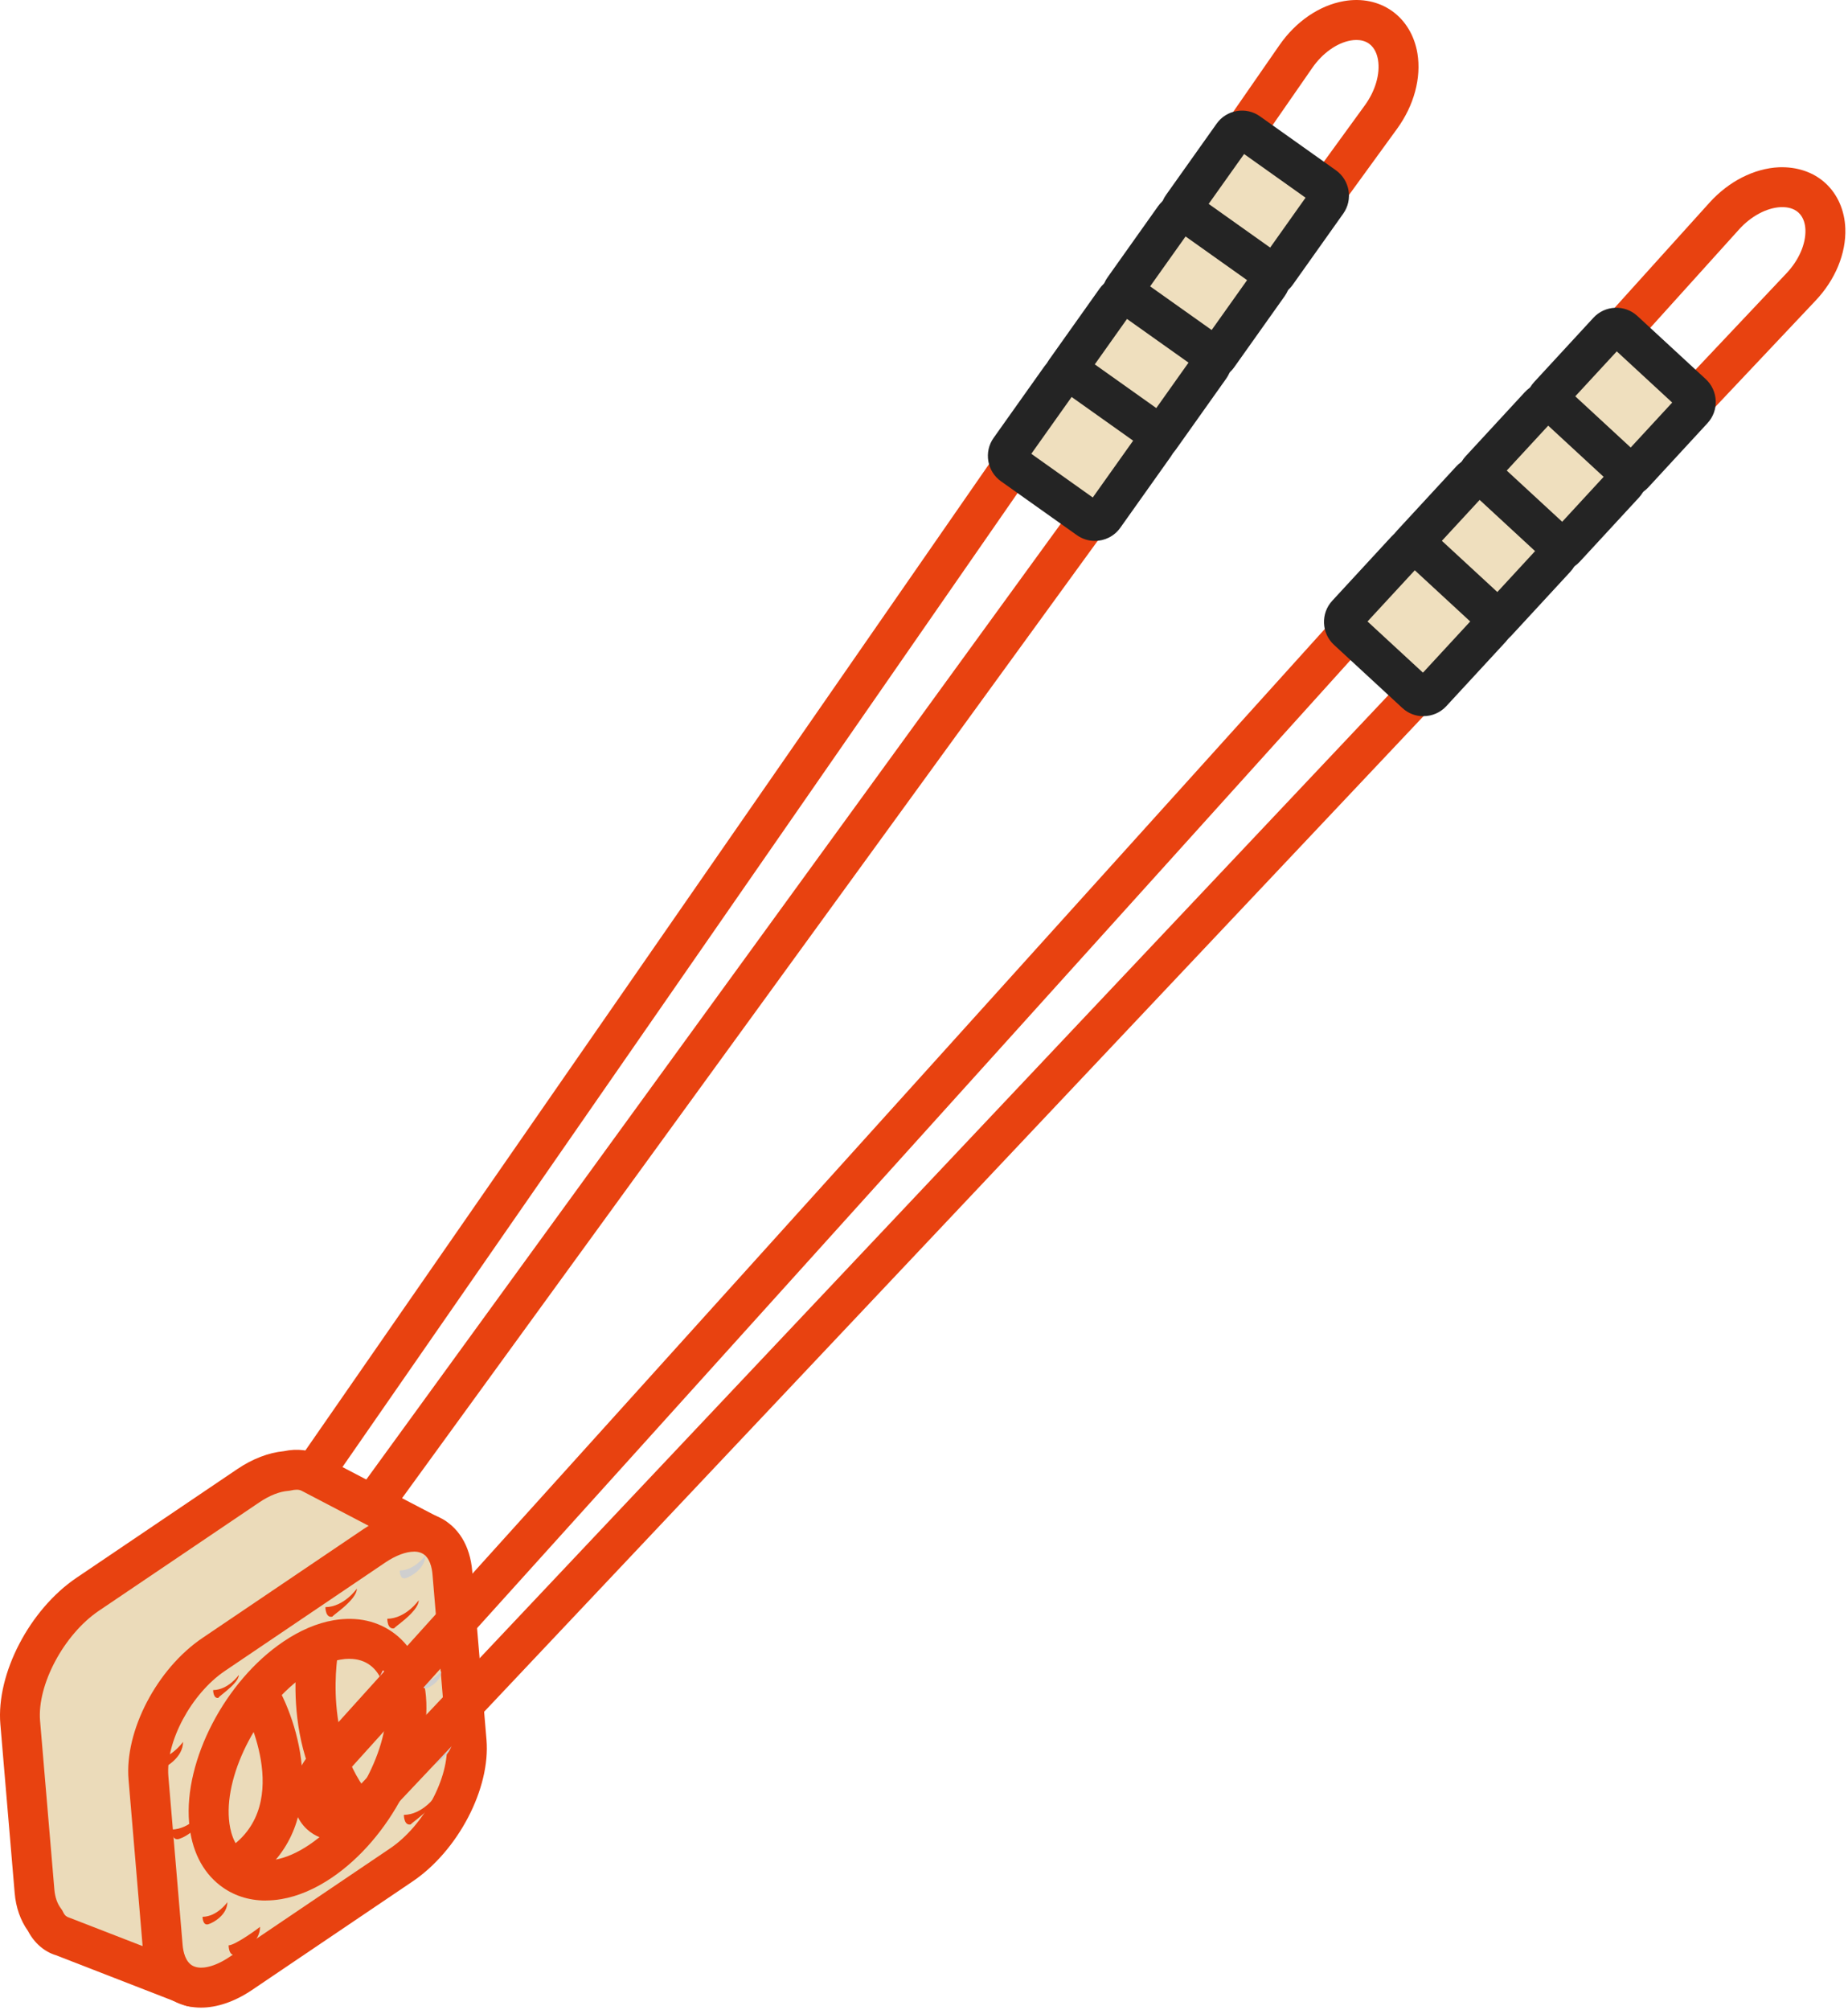 <?xml version="1.0" encoding="UTF-8"?>
<svg xmlns="http://www.w3.org/2000/svg" width="218" height="237" viewBox="0 0 218 237" fill="none">
  <path d="M14.215 217.57C13.174 217.57 12.175 217.276 11.307 216.666C8.819 214.896 8.436 211.151 10.422 207.95L10.901 207.262L150.93 5.324C152.862 2.537 155.632 0.64 158.527 0.132C160.627 -0.239 162.643 0.18 164.222 1.304C165.801 2.429 166.86 4.2 167.207 6.293C167.68 9.195 166.806 12.431 164.808 15.183L19.898 214.531C18.306 216.511 16.183 217.57 14.209 217.57H14.215ZM160.011 4.714C159.771 4.714 159.544 4.738 159.341 4.774C157.702 5.061 156.003 6.269 154.8 8.01L14.364 210.529C13.682 211.635 13.814 212.664 14.035 212.82C14.257 212.975 15.274 212.766 16.165 211.665L16.518 211.175L161.004 12.419C162.248 10.708 162.828 8.704 162.559 7.059C162.457 6.461 162.194 5.647 161.494 5.145C161.028 4.816 160.489 4.714 160.011 4.714Z" fill="#E84210"></path>
  <path d="M145.479 15.981L139.518 24.375C139.097 24.968 139.237 25.789 139.829 26.21L148.779 32.566C149.372 32.987 150.193 32.848 150.614 32.255L156.575 23.861C156.996 23.268 156.857 22.447 156.264 22.026L147.314 15.67C146.722 15.249 145.9 15.389 145.479 15.981Z" fill="#EFDFBE"></path>
  <path d="M149.488 35.133C148.734 35.133 147.998 34.9 147.376 34.457L138.421 28.098C136.77 26.926 136.381 24.629 137.554 22.983L143.518 14.585C144.08 13.789 144.924 13.257 145.893 13.095C146.856 12.928 147.837 13.149 148.632 13.717L157.588 20.076C159.239 21.249 159.628 23.546 158.455 25.191L152.491 33.59C151.923 34.385 151.079 34.918 150.11 35.079C149.901 35.115 149.691 35.133 149.488 35.133ZM141.998 24.862L149.255 30.012L154.01 23.312L146.76 18.162L141.998 24.862Z" fill="#242424"></path>
  <path d="M138.571 25.706L132.61 34.099C132.189 34.692 132.329 35.514 132.921 35.935L141.871 42.29C142.464 42.711 143.286 42.572 143.706 41.979L149.667 33.585C150.088 32.993 149.949 32.171 149.356 31.75L140.406 25.395C139.814 24.974 138.992 25.113 138.571 25.706Z" fill="#EFDFBE"></path>
  <path d="M142.591 44.86C141.855 44.86 141.113 44.639 140.473 44.184L131.518 37.825C129.867 36.653 129.478 34.355 130.65 32.71L136.614 24.311C137.183 23.516 138.026 22.983 138.995 22.816C139.964 22.654 140.933 22.876 141.729 23.438L150.684 29.797C152.329 30.97 152.718 33.267 151.552 34.912L145.588 43.311C144.87 44.316 143.739 44.854 142.591 44.854V44.86ZM135.095 34.583L142.351 39.733L147.113 33.033L139.857 27.883L135.095 34.583Z" fill="#242424"></path>
  <path d="M131.665 35.428L125.704 43.822C125.283 44.415 125.422 45.237 126.015 45.657L134.965 52.013C135.558 52.434 136.379 52.295 136.8 51.702L142.761 43.308C143.182 42.716 143.042 41.894 142.45 41.473L133.5 35.117C132.907 34.697 132.086 34.836 131.665 35.428Z" fill="#EFDFBE"></path>
  <path d="M135.681 54.581C134.928 54.581 134.192 54.348 133.57 53.905L124.614 47.552C123.819 46.984 123.286 46.14 123.125 45.171C122.957 44.202 123.185 43.233 123.747 42.431L129.711 34.032C130.279 33.237 131.123 32.704 132.092 32.543C133.049 32.369 134.03 32.603 134.832 33.165L143.787 39.518C144.583 40.086 145.115 40.93 145.277 41.899C145.444 42.868 145.217 43.837 144.654 44.639L138.69 53.038C138.122 53.833 137.279 54.366 136.309 54.527C136.1 54.563 135.891 54.581 135.687 54.581H135.681ZM128.192 44.31L135.448 49.46L140.204 42.76L132.947 37.61L128.192 44.31Z" fill="#242424"></path>
  <path d="M125.136 44.634L119.175 53.028C118.755 53.621 118.894 54.442 119.486 54.863L128.437 61.219C129.029 61.64 129.851 61.5 130.272 60.908L136.232 52.514C136.653 51.921 136.514 51.1 135.921 50.679L126.971 44.323C126.379 43.902 125.557 44.041 125.136 44.634Z" fill="#EFDFBE"></path>
  <path d="M129.155 63.781C128.419 63.781 127.677 63.56 127.037 63.105L118.082 56.752C117.286 56.19 116.754 55.341 116.586 54.371C116.425 53.402 116.646 52.427 117.214 51.632L123.178 43.233C123.747 42.437 124.59 41.905 125.559 41.737C126.534 41.576 127.497 41.797 128.293 42.359L137.248 48.718C138.044 49.287 138.576 50.13 138.738 51.099C138.905 52.068 138.678 53.038 138.116 53.839L132.152 62.238C131.434 63.243 130.303 63.781 129.155 63.781ZM121.659 53.51L128.909 58.661L133.671 51.961L126.415 46.81L121.659 53.51Z" fill="#242424"></path>
  <path d="M10.35 187.988L29.296 175.186C30.851 174.139 32.406 173.559 33.83 173.445C35.002 173.17 36.037 173.308 36.857 173.804L51.172 181.276L41.14 199.892C40.991 204.504 38.005 210.08 33.956 213.232L22.631 234.253L7.449 228.361C6.528 228.086 5.786 227.452 5.325 226.483C4.643 225.579 4.195 224.425 4.075 223.013L2.388 203.123C1.957 198.038 5.529 191.248 10.35 187.994V187.988Z" fill="#EBDBBA"></path>
  <path d="M22.637 236.611C22.35 236.611 22.063 236.563 21.782 236.449L6.6 230.551C5.266 230.156 4.051 229.133 3.309 227.703C2.406 226.435 1.874 224.921 1.73 223.205L0.043 203.314C-0.459 197.368 3.489 189.783 9.034 186.038L27.98 173.236C29.774 172.022 31.671 171.292 33.471 171.118C35.098 170.771 36.624 170.969 37.916 171.699C37.928 171.699 37.94 171.711 37.958 171.717L52.273 179.188C52.829 179.481 53.248 179.984 53.433 180.588C53.619 181.186 53.553 181.844 53.254 182.395L43.473 200.55C43.102 205.587 40.033 211.288 35.81 214.776L24.707 235.372C24.289 236.156 23.481 236.611 22.637 236.611ZM34.991 175.659C34.775 175.659 34.56 175.695 34.38 175.737C34.261 175.766 34.135 175.784 34.01 175.796C32.969 175.874 31.796 176.341 30.612 177.136L11.66 189.938C7.545 192.72 4.368 198.666 4.727 202.919L6.414 222.81C6.492 223.713 6.755 224.473 7.204 225.059C7.305 225.191 7.389 225.328 7.455 225.478C7.658 225.915 7.916 226.04 8.119 226.1L21.537 231.304L31.88 212.114C32.035 211.827 32.251 211.575 32.508 211.372C35.966 208.68 38.664 203.715 38.789 199.815C38.801 199.45 38.897 199.097 39.07 198.774L47.972 182.257L35.912 175.958C35.816 175.916 35.726 175.868 35.637 175.814C35.445 175.701 35.218 175.659 34.991 175.659Z" fill="#E84210"></path>
  <path d="M28.398 232.71L47.344 219.909C51.992 216.768 55.455 210.206 55.043 205.33L53.356 185.44C52.943 180.558 48.803 179.141 44.155 182.281L25.21 195.083C20.562 198.224 17.098 204.786 17.511 209.661L19.198 229.552C19.611 234.433 23.75 235.851 28.398 232.71Z" fill="#EBDBBA"></path>
  <path d="M23.714 236.73C22.661 236.73 21.668 236.515 20.759 236.084C18.492 235.002 17.104 232.746 16.847 229.749L15.166 209.859C14.675 204.116 18.51 196.764 23.894 193.133L42.839 180.331C45.986 178.207 49.252 177.693 51.794 178.907C54.062 179.99 55.449 182.245 55.707 185.242L57.388 205.133C57.878 210.876 54.044 218.228 48.66 221.859L29.714 234.661C27.692 236.024 25.611 236.73 23.708 236.73H23.714ZM48.839 182.963C47.9 182.963 46.697 183.406 45.477 184.225L26.532 197.027C22.572 199.701 19.521 205.396 19.862 209.452L21.543 229.342C21.603 230.078 21.854 231.376 22.793 231.825C23.768 232.298 25.413 231.879 27.082 230.748L46.028 217.947C49.988 215.272 53.038 209.578 52.697 205.522L51.017 185.631C50.957 184.895 50.706 183.597 49.766 183.149C49.503 183.023 49.186 182.957 48.839 182.957V182.963Z" fill="#E84210"></path>
  <path d="M32.795 221.619C34.422 221.338 36.109 220.614 37.814 219.466C43.922 215.338 48.45 206.73 47.9 200.269C47.684 197.739 46.733 195.753 45.154 194.532C43.706 193.414 41.846 193.013 39.758 193.372C38.131 193.653 36.444 194.377 34.739 195.525C28.631 199.653 24.109 208.267 24.653 214.716C24.869 217.246 25.814 219.233 27.393 220.453C28.841 221.572 30.701 221.972 32.789 221.613L32.795 221.619Z" fill="#EBDBBA"></path>
  <path d="M31.336 224.102C29.314 224.102 27.483 223.498 25.958 222.319C23.84 220.68 22.578 218.12 22.308 214.914C21.68 207.579 26.562 198.206 33.423 193.575C35.403 192.235 37.407 191.386 39.364 191.051C42.127 190.584 44.61 191.141 46.596 192.666C48.714 194.305 49.976 196.866 50.251 200.066C50.873 207.406 45.986 216.78 39.136 221.41C37.156 222.75 35.158 223.6 33.196 223.935C32.562 224.042 31.946 224.096 31.342 224.096L31.336 224.102ZM41.218 195.597C40.883 195.597 40.53 195.627 40.165 195.693C38.867 195.914 37.491 196.519 36.067 197.476C30.677 201.119 26.532 208.919 27.011 214.519C27.118 215.817 27.531 217.576 28.847 218.593C29.768 219.31 30.977 219.538 32.4 219.298C33.699 219.077 35.08 218.473 36.498 217.516C41.882 213.879 46.034 206.072 45.561 200.473C45.453 199.181 45.041 197.422 43.718 196.399C43.037 195.872 42.199 195.603 41.218 195.603V195.597Z" fill="#E84210"></path>
  <path d="M28.165 197.512C28.165 197.512 26.945 199.258 25.144 199.288C25.144 199.288 25.132 200.419 25.874 200.186C25.18 200.407 28.165 198.6 28.171 197.512H28.165Z" fill="#E84210"></path>
  <path d="M50.173 183.412C50.173 183.412 48.953 185.159 47.152 185.189C47.152 185.189 47.14 186.319 47.882 186.086C48.618 185.853 50.173 184.866 50.179 183.412H50.173Z" fill="#CFCFCF"></path>
  <path d="M23.953 213.55C23.953 213.55 22.458 215.697 20.244 215.733C20.244 215.733 20.233 217.121 21.136 216.834C22.039 216.547 23.947 215.338 23.953 213.55Z" fill="#E84210"></path>
  <path d="M52.052 197.039C52.052 197.039 51.13 198.361 49.766 198.385C49.766 198.385 49.76 199.24 50.317 199.067C50.873 198.894 52.052 198.146 52.052 197.039Z" fill="#CFCFCF"></path>
  <path d="M21.596 205.39C21.596 205.39 20.101 207.538 17.888 207.574C17.888 207.574 17.876 208.961 18.779 208.674C19.682 208.387 21.59 207.179 21.596 205.39Z" fill="#E84210"></path>
  <path d="M51.352 211.821C51.352 211.821 49.856 213.968 47.643 214.004C47.643 214.004 47.631 215.392 48.534 215.105C48.002 215.272 51.346 213.245 51.352 211.821Z" fill="#E84210"></path>
  <path d="M49.395 188.694C49.395 188.694 47.9 190.842 45.687 190.878C45.687 190.878 45.675 192.265 46.578 191.978C46.046 192.146 49.39 190.118 49.395 188.694Z" fill="#E84210"></path>
  <path d="M30.678 227.201C30.63 227.267 27.794 229.366 26.969 229.384C26.969 229.384 26.957 230.772 27.86 230.485C28.763 230.198 30.672 228.99 30.678 227.201Z" fill="#E84210"></path>
  <path d="M53.398 205.067C53.398 205.067 51.902 207.215 49.689 207.251C49.689 207.251 49.677 208.638 50.58 208.351C51.483 208.064 53.392 206.856 53.398 205.067Z" fill="#CFCFCF"></path>
  <path d="M26.813 224.305C26.813 224.305 25.634 225.998 23.894 226.022C23.894 226.022 23.888 227.117 24.6 226.89C25.311 226.662 26.813 225.711 26.819 224.305H26.813Z" fill="#E84210"></path>
  <path d="M46.53 212.473C46.53 212.473 45.352 214.166 43.611 214.19C43.611 214.19 43.605 215.284 44.317 215.057C43.593 215.284 46.53 213.514 46.536 212.473H46.53Z" fill="#E84210"></path>
  <path d="M50.652 195.639C50.652 195.639 49.473 197.332 47.732 197.356C47.732 197.356 47.727 198.451 48.438 198.223C49.15 197.996 50.652 197.045 50.658 195.639H50.652Z" fill="#CFCFCF"></path>
  <path d="M42.097 187.324C42.097 187.324 40.602 189.472 38.388 189.508C38.388 189.508 38.376 190.896 39.28 190.608C38.747 190.776 42.091 188.748 42.097 187.324Z" fill="#E84210"></path>
  <path d="M45.16 196.967C44.723 197.835 44.364 198.624 44.131 199.504C44.023 200.425 43.76 201.346 43.102 202.028C41.876 203.44 40.805 204.822 40.063 206.634L40.141 206.706C41.858 205.743 43.001 204.128 43.605 202.315C43.85 201.376 44.412 200.634 44.957 199.821C45.357 198.959 45.549 197.96 45.268 196.979H45.16V196.967Z" fill="#F1DAD5"></path>
  <path d="M39.699 217.007C38.389 217.007 37.162 216.577 36.205 215.691C33.962 213.615 34.063 209.853 36.438 206.933L37.007 206.299L201.652 23.905C203.932 21.38 206.923 19.861 209.86 19.723C211.995 19.651 213.934 20.297 215.357 21.613C216.781 22.93 217.607 24.82 217.684 26.944C217.786 29.881 216.506 32.986 214.173 35.45L45.005 214.668C43.39 216.212 41.469 217.001 39.705 217.001L39.699 217.007ZM210.261 24.425C210.195 24.425 210.129 24.425 210.069 24.425C208.406 24.503 206.564 25.484 205.146 27.057L40.01 210.002C39.196 211.007 39.202 212.042 39.4 212.228C39.597 212.413 40.632 212.329 41.655 211.348L42.068 210.905L210.745 32.22C212.199 30.682 213.03 28.774 212.977 27.111C212.959 26.507 212.797 25.663 212.169 25.077C211.601 24.551 210.853 24.425 210.273 24.425H210.261Z" fill="#E84210"></path>
  <path d="M189.708 39.08L182.724 46.645C182.231 47.179 182.265 48.011 182.799 48.505L190.865 55.95C191.399 56.443 192.232 56.41 192.725 55.876L199.708 48.311C200.201 47.777 200.167 46.944 199.633 46.451L191.567 39.005C191.033 38.513 190.201 38.546 189.708 39.08Z" fill="#EFDFBE"></path>
  <path d="M191.746 58.643C190.855 58.643 189.964 58.32 189.258 57.674L181.188 50.22C180.47 49.556 180.051 48.653 180.015 47.672C179.973 46.691 180.32 45.751 180.99 45.033L187.971 37.466C189.341 35.983 191.668 35.887 193.152 37.257L201.222 44.705C202.705 46.08 202.801 48.407 201.431 49.891L194.444 57.464C193.726 58.248 192.733 58.643 191.746 58.643ZM185.148 47.468L191.686 53.504L197.262 47.468L190.723 41.432L185.148 47.468Z" fill="#242424"></path>
  <path d="M181.617 47.839L174.634 55.404C174.141 55.938 174.174 56.77 174.708 57.263L182.774 64.709C183.308 65.202 184.141 65.169 184.634 64.635L191.617 57.07C192.11 56.536 192.077 55.703 191.542 55.21L183.476 47.764C182.942 47.271 182.11 47.305 181.617 47.839Z" fill="#EFDFBE"></path>
  <path d="M183.658 67.407C182.767 67.407 181.876 67.084 181.17 66.438L173.1 58.99C171.616 57.614 171.521 55.287 172.891 53.803L179.878 46.236C181.248 44.752 183.575 44.657 185.064 46.026L193.134 53.48C193.852 54.144 194.271 55.053 194.313 56.035C194.354 57.016 194.001 57.955 193.337 58.673L186.356 66.234C185.633 67.018 184.646 67.413 183.658 67.413V67.407ZM177.06 56.232L183.599 62.268L189.174 56.226L182.635 50.19L177.06 56.226V56.232Z" fill="#242424"></path>
  <path d="M173.525 56.597L166.542 64.162C166.049 64.696 166.082 65.529 166.616 66.022L174.682 73.468C175.216 73.96 176.049 73.927 176.542 73.393L183.525 65.828C184.018 65.294 183.985 64.462 183.451 63.968L175.385 56.523C174.851 56.03 174.018 56.063 173.525 56.597Z" fill="#EFDFBE"></path>
  <path d="M175.564 76.165C174.673 76.165 173.782 75.841 173.082 75.195L165.012 67.742C163.528 66.372 163.433 64.045 164.803 62.561L171.796 54.988C173.16 53.504 175.493 53.409 176.976 54.779L185.046 62.226C186.53 63.602 186.619 65.923 185.255 67.407L178.268 74.974C177.538 75.758 176.551 76.153 175.564 76.153V76.165ZM168.972 64.99L175.511 71.026L181.086 64.984L174.547 58.948L168.972 64.984V64.99Z" fill="#242424"></path>
  <path d="M158.892 72.457L165.879 64.888C166.37 64.356 167.203 64.318 167.739 64.813L175.805 72.259C176.337 72.75 176.375 73.582 175.88 74.119L168.892 81.688C168.401 82.22 167.569 82.257 167.033 81.762L158.967 74.317C158.435 73.826 158.397 72.993 158.892 72.457Z" fill="#EFDFBE"></path>
  <path d="M167.913 84.456C167.028 84.456 166.131 84.138 165.431 83.486L157.361 76.033C155.877 74.663 155.782 72.336 157.151 70.846L164.139 63.273C165.502 61.789 167.835 61.7 169.325 63.063L177.395 70.511C178.878 71.887 178.968 74.214 177.604 75.698L170.617 83.265C169.899 84.049 168.912 84.444 167.919 84.444L167.913 84.456ZM161.321 73.281L167.859 79.317L173.435 73.281L166.896 67.245L161.321 73.281Z" fill="#242424"></path>
  <path d="M41.32 216.14C32.52 207.412 35.218 194.048 35.338 193.479L39.95 194.449C39.926 194.562 37.683 205.892 44.64 212.796L41.326 216.14H41.32Z" fill="#E84210"></path>
  <path d="M30.803 200.275C30.803 200.275 38.323 214.303 27.399 220.453Z" fill="#EBDBBA"></path>
  <path d="M28.554 222.505L26.245 218.401C35.008 213.466 28.985 201.878 28.727 201.382L32.879 199.163C35.858 204.72 38.789 216.744 28.554 222.505Z" fill="#E84210"></path>
</svg>
